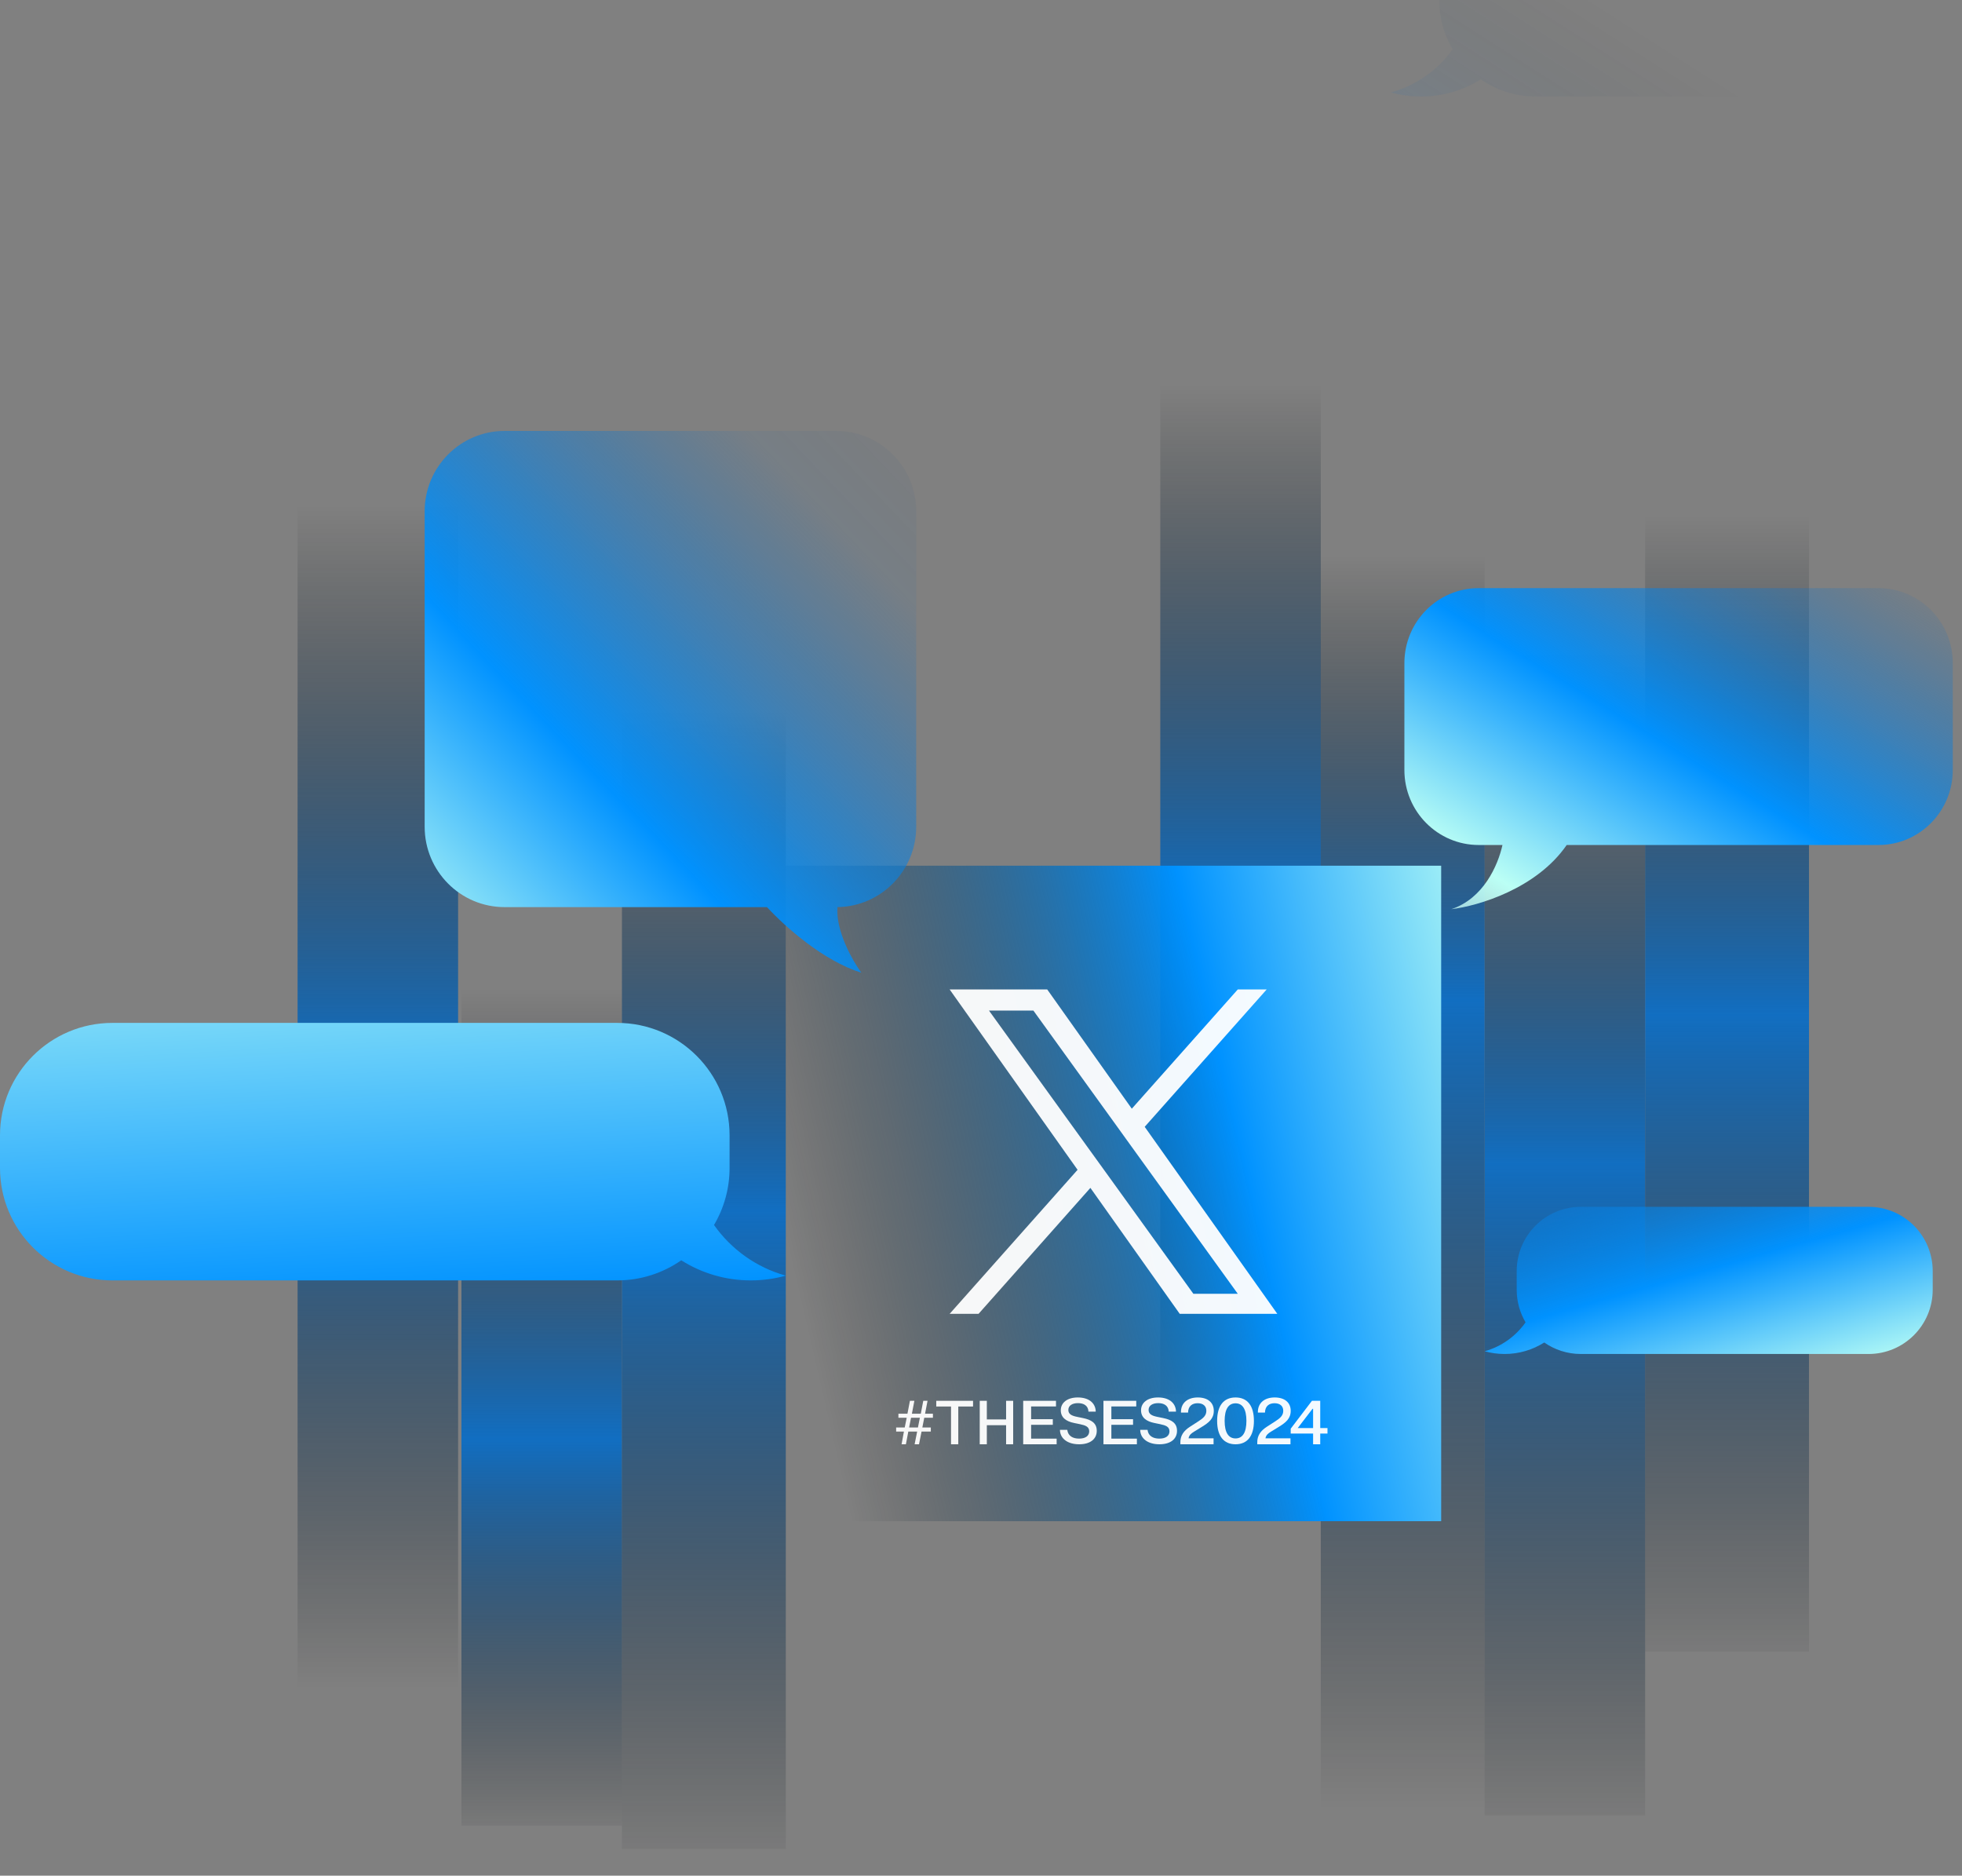 <svg width="453" height="433" viewBox="0 0 453 433" fill="none" xmlns="http://www.w3.org/2000/svg">
<rect x="0" y="0" width="453" height="433" fill="#808080" stroke="none"/>
<path d="M379.842 419.103L342.784 419.103L342.784 22.277L379.842 22.277L379.842 419.103Z" fill="url(#paint0_linear_39_25236)"></path>
<path d="M417.672 381.274L379.842 381.274L379.842 -14.781L417.672 -14.781L417.672 381.274Z" fill="url(#paint1_linear_39_25236)"></path>
<path d="M143.599 421.419L106.541 421.419L106.541 129.59L143.599 129.59L143.599 421.419Z" fill="url(#paint2_linear_39_25236)"></path>
<path d="M304.955 321.827L267.897 321.827L267.897 -75L304.955 -75L304.955 321.827Z" fill="url(#paint3_linear_39_25236)"></path>
<path d="M181.429 426.824L143.599 426.824L143.599 29.997L181.429 29.997L181.429 426.824Z" fill="url(#paint4_linear_39_25236)"></path>
<path d="M342.784 433L304.954 433L304.954 60.106L342.784 60.106L342.784 433Z" fill="url(#paint5_linear_39_25236)"></path>
<path d="M105.769 409.067L68.711 409.067L68.711 -56.471L105.769 -56.471L105.769 409.067Z" fill="url(#paint6_linear_39_25236)"></path>
<path d="M181.429 199.845H332.748V351.164H181.429V199.845Z" fill="url(#paint7_linear_39_25236)"></path>
<path d="M264.295 260.123L292.464 228.41H285.789L261.319 255.941L241.789 228.41H219.258L248.798 270.045L219.258 303.298H225.933L251.758 274.218L272.387 303.298H294.918L264.295 260.123ZM255.15 270.41L252.153 266.262L228.339 233.284H238.593L257.816 259.908L260.801 264.056L285.786 298.662H275.533L255.15 270.41Z" fill="white" fill-opacity="0.95"></path>
<path d="M303.177 330.933H298.006V329.811L302.912 323.371H304.824V329.658H306.499V330.933H304.824V333.407H303.177V330.933ZM303.038 325.218L299.632 329.658H303.177V325.218H303.038Z" fill="white" fill-opacity="0.95"></path>
<path d="M292.066 326.093H290.427V325.872C290.479 323.781 292.036 322.599 294.313 322.599C296.59 322.599 298.006 323.751 298.006 325.68C298.006 327.504 296.864 328.406 295.181 329.433L293.46 330.489C292.778 330.91 292.318 331.272 292.177 332.026H297.954V333.407H290.294L290.286 333.016C290.264 331.45 291.02 330.312 292.503 329.359L294.476 328.088C295.603 327.357 296.286 326.751 296.286 325.672C296.286 324.601 295.551 323.929 294.276 323.929C293.008 323.929 292.096 324.601 292.066 326.093Z" fill="white" fill-opacity="0.95"></path>
<path d="M281.021 328.003C281.021 324.495 282.538 322.599 285.271 322.599C287.997 322.599 289.514 324.495 289.514 328.003C289.514 331.511 287.997 333.407 285.271 333.407C282.538 333.407 281.021 331.511 281.021 328.003ZM282.753 328.003C282.753 330.705 283.647 332.056 285.271 332.056C286.888 332.056 287.782 330.705 287.782 328.003C287.782 325.301 286.888 323.95 285.271 323.95C283.647 323.95 282.753 325.301 282.753 328.003Z" fill="white" fill-opacity="0.95"></path>
<path d="M274.309 326.093H272.67V325.872C272.722 323.781 274.279 322.599 276.556 322.599C278.833 322.599 280.249 323.751 280.249 325.68C280.249 327.504 279.107 328.406 277.424 329.433L275.703 330.489C275.021 330.91 274.561 331.272 274.42 332.026H280.197V333.407H272.537L272.529 333.016C272.507 331.45 273.263 330.312 274.747 329.359L276.719 328.088C277.846 327.357 278.529 326.751 278.529 325.672C278.529 324.601 277.795 323.929 276.519 323.929C275.251 323.929 274.339 324.601 274.309 326.093Z" fill="white" fill-opacity="0.95"></path>
<path d="M263.451 325.552C263.451 323.879 264.857 322.599 267.382 322.599C269.899 322.599 271.37 323.843 271.513 325.654V325.872H269.842C269.777 324.468 268.737 323.908 267.41 323.908C266.076 323.908 265.194 324.49 265.194 325.479C265.194 326.461 265.99 326.832 267.224 327.079L268.572 327.356C270.48 327.741 271.757 328.49 271.757 330.301C271.757 332.134 270.33 333.407 267.69 333.407C265.058 333.407 263.401 332.134 263.265 330.287V330.069H264.95C265.115 331.494 266.241 332.098 267.676 332.098C269.11 332.098 270.014 331.494 270.014 330.418C270.014 329.356 269.161 329.036 267.869 328.767L266.521 328.49C264.67 328.119 263.451 327.225 263.451 325.552Z" fill="white" fill-opacity="0.95"></path>
<path d="M254.772 333.407V323.371H262.345V324.674H256.599V327.615H261.608V328.912H256.599V332.104H262.492V333.407H254.772Z" fill="white" fill-opacity="0.95"></path>
<path d="M244.922 325.552C244.922 323.879 246.328 322.599 248.853 322.599C251.371 322.599 252.841 323.843 252.984 325.654V325.872H251.313C251.249 324.468 250.209 323.908 248.882 323.908C247.548 323.908 246.665 324.49 246.665 325.479C246.665 326.461 247.461 326.832 248.695 327.079L250.044 327.356C251.952 327.741 253.228 328.49 253.228 330.301C253.228 332.134 251.801 333.407 249.161 333.407C246.529 333.407 244.872 332.134 244.736 330.287V330.069H246.421C246.586 331.494 247.712 332.098 249.147 332.098C250.582 332.098 251.485 331.494 251.485 330.418C251.485 329.356 250.632 329.036 249.341 328.767L247.992 328.49C246.142 328.119 244.922 327.225 244.922 325.552Z" fill="white" fill-opacity="0.95"></path>
<path d="M236.243 333.407V323.371H243.816V324.674H238.07V327.615H243.08V328.912H238.07V332.104H243.964V333.407H236.243Z" fill="white" fill-opacity="0.95"></path>
<path d="M226.207 333.407V323.371H227.846V327.671H232.295V323.371H233.927V333.407H232.295V329.002H227.846V333.407H226.207Z" fill="white" fill-opacity="0.95"></path>
<path d="M216.17 324.688V323.371H224.663V324.688H221.255V333.407H219.578V324.688H216.17Z" fill="white" fill-opacity="0.95"></path>
<path d="M213.4 327.279L212.957 329.528H214.913V330.469H212.772L212.187 333.407H211.173L211.759 330.469H209.718L209.161 333.407H208.162L208.704 330.469H206.906V329.528H208.89L209.346 327.279H207.434V326.351H209.518L210.089 323.371H211.116L210.545 326.351H212.601L213.172 323.371H214.156L213.585 326.351H215.398V327.279H213.4ZM209.903 329.528H211.944L212.387 327.279H210.346L209.903 329.528Z" fill="white" fill-opacity="0.95"></path>
<path d="M164.857 282.787C167.136 278.927 168.449 274.427 168.449 269.621V262.087C168.449 247.751 156.825 236.131 142.484 236.131L25.965 236.131C11.624 236.131 0 247.751 0 262.087V269.621C0 283.958 11.624 295.578 25.965 295.578L142.484 295.577C147.989 295.577 153.092 293.859 157.293 290.936C161.945 293.877 167.454 295.577 173.366 295.577C176.158 295.577 178.862 295.189 181.429 294.478C174.638 292.596 168.815 288.396 164.857 282.787Z" fill="url(#paint8_linear_39_25236)"></path>
<path d="M321.167 21.339C323.372 21.945 325.689 22.277 328.091 22.277C333.167 22.277 337.897 20.826 341.892 18.317C345.499 20.811 349.881 22.277 354.608 22.277H430.119C442.433 22.277 452.414 12.366 452.414 0.138V-12.715C452.414 -24.943 442.433 -34.854 430.119 -34.854H354.608C342.294 -34.854 332.313 -24.943 332.313 -12.715V0.138C332.313 4.236 333.44 8.075 335.397 11.367C331.998 16.151 326.998 19.734 321.167 21.339Z" fill="url(#paint9_linear_39_25236)"></path>
<path d="M352.234 305.254C350.934 303.048 350.186 300.476 350.186 297.73V293.425C350.186 285.233 356.814 278.593 364.991 278.593L431.432 278.593C439.609 278.593 446.237 285.233 446.237 293.425V297.73C446.237 305.922 439.609 312.562 431.432 312.562L364.991 312.562C361.852 312.562 358.943 311.581 356.547 309.91C353.894 311.591 350.753 312.562 347.382 312.562C345.79 312.562 344.248 312.34 342.784 311.934C346.656 310.859 349.977 308.459 352.234 305.254Z" fill="url(#paint10_linear_39_25236)"></path>
<path fill-rule="evenodd" clip-rule="evenodd" d="M116.505 99.48C106.312 99.48 98.049 107.786 98.049 118.031V190.855C98.049 201.1 106.312 209.406 116.505 209.406H177.082C181.344 214.004 190.043 221.769 198.871 224.55C196.743 221.622 192.934 214.82 193.36 209.404C203.425 209.254 211.538 201.007 211.538 190.855V118.031C211.538 107.786 203.275 99.48 193.082 99.48H116.505Z" fill="url(#paint11_linear_39_25236)"></path>
<path fill-rule="evenodd" clip-rule="evenodd" d="M341.421 135.766C331.941 135.766 324.255 143.517 324.255 153.079V177.752C324.255 187.314 331.941 195.065 341.421 195.065H346.901C345.846 199.808 342.495 207.437 335.088 209.881C341.256 209.153 354.753 205.176 361.732 195.065H433.704C443.184 195.065 450.869 187.314 450.869 177.752V153.079C450.869 143.517 443.184 135.766 433.704 135.766H341.421Z" fill="url(#paint12_linear_39_25236)"></path>
<defs>
<linearGradient id="paint0_linear_39_25236" x1="361.313" y1="426.496" x2="361.313" y2="151.104" gradientUnits="userSpaceOnUse">
<stop stop-opacity="0"></stop>
<stop offset="0.573" stop-color="#116EC1"></stop>
<stop offset="1" stop-opacity="0"></stop>
</linearGradient>
<linearGradient id="paint1_linear_39_25236" x1="398.757" y1="388.652" x2="398.757" y2="119.225" gradientUnits="userSpaceOnUse">
<stop stop-opacity="0"></stop>
<stop offset="0.573" stop-color="#116EC1"></stop>
<stop offset="1" stop-opacity="0"></stop>
</linearGradient>
<linearGradient id="paint2_linear_39_25236" x1="125.07" y1="426.856" x2="125.07" y2="228.331" gradientUnits="userSpaceOnUse">
<stop stop-opacity="0"></stop>
<stop offset="0.477" stop-color="#116EC1"></stop>
<stop offset="1" stop-opacity="0"></stop>
</linearGradient>
<linearGradient id="paint3_linear_39_25236" x1="286.426" y1="329.219" x2="286.426" y2="88.882" gradientUnits="userSpaceOnUse">
<stop stop-opacity="0"></stop>
<stop offset="0.494" stop-color="#116EC1"></stop>
<stop offset="1" stop-opacity="0"></stop>
</linearGradient>
<linearGradient id="paint4_linear_39_25236" x1="162.514" y1="434.216" x2="162.514" y2="164.264" gradientUnits="userSpaceOnUse">
<stop stop-opacity="0"></stop>
<stop offset="0.573" stop-color="#116EC1"></stop>
<stop offset="1" stop-opacity="0"></stop>
</linearGradient>
<linearGradient id="paint5_linear_39_25236" x1="323.869" y1="417.525" x2="323.869" y2="128.518" gradientUnits="userSpaceOnUse">
<stop stop-opacity="0"></stop>
<stop offset="0.646" stop-color="#116EC1"></stop>
<stop offset="1" stop-opacity="0"></stop>
</linearGradient>
<linearGradient id="paint6_linear_39_25236" x1="87.24" y1="389.748" x2="87.24" y2="116.78" gradientUnits="userSpaceOnUse">
<stop stop-opacity="0"></stop>
<stop offset="0.527" stop-color="#116EC1"></stop>
<stop offset="1" stop-opacity="0"></stop>
</linearGradient>
<linearGradient id="paint7_linear_39_25236" x1="436.717" y1="251.224" x2="186.829" y2="308.89" gradientUnits="userSpaceOnUse">
<stop stop-color="#023F68"></stop>
<stop offset="0.167" stop-color="#116EC1"></stop>
<stop offset="0.3" stop-color="#BBFFF5"></stop>
<stop offset="0.583" stop-color="#0092FF"></stop>
<stop offset="1" stop-color="#080A0C" stop-opacity="0"></stop>
</linearGradient>
<linearGradient id="paint8_linear_39_25236" x1="150.636" y1="379.184" x2="137.163" y2="141.512" gradientUnits="userSpaceOnUse">
<stop stop-opacity="0"></stop>
<stop offset="0.204" stop-color="#116EC1" stop-opacity="0.08"></stop>
<stop offset="0.342" stop-color="#0092FF"></stop>
<stop offset="0.793" stop-color="#BBFFF5"></stop>
<stop offset="1" stop-color="white" stop-opacity="0"></stop>
</linearGradient>
<linearGradient id="paint9_linear_39_25236" x1="575.496" y1="132.501" x2="447.149" y2="333.222" gradientUnits="userSpaceOnUse">
<stop stop-opacity="0"></stop>
<stop offset="0.172" stop-color="#116EC1" stop-opacity="0.08"></stop>
<stop offset="0.497" stop-color="#0092FF"></stop>
<stop offset="0.748" stop-color="#BBFFF5"></stop>
<stop offset="1" stop-color="white" stop-opacity="0"></stop>
</linearGradient>
<linearGradient id="paint10_linear_39_25236" x1="318.083" y1="234.697" x2="356.272" y2="367.902" gradientUnits="userSpaceOnUse">
<stop stop-opacity="0"></stop>
<stop offset="0.236" stop-color="#116EC1" stop-opacity="0.08"></stop>
<stop offset="0.557" stop-color="#0092FF"></stop>
<stop offset="0.793" stop-color="#BBFFF5"></stop>
<stop offset="1" stop-color="white" stop-opacity="0"></stop>
</linearGradient>
<linearGradient id="paint11_linear_39_25236" x1="233.796" y1="77.771" x2="52.688" y2="250.562" gradientUnits="userSpaceOnUse">
<stop stop-opacity="0"></stop>
<stop offset="0.236" stop-color="#116EC1" stop-opacity="0.08"></stop>
<stop offset="0.557" stop-color="#0092FF"></stop>
<stop offset="0.793" stop-color="#BBFFF5"></stop>
<stop offset="1" stop-color="white" stop-opacity="0"></stop>
</linearGradient>
<linearGradient id="paint12_linear_39_25236" x1="490.931" y1="129.187" x2="393.514" y2="287.144" gradientUnits="userSpaceOnUse">
<stop stop-opacity="0"></stop>
<stop offset="0.172" stop-color="#116EC1" stop-opacity="0.08"></stop>
<stop offset="0.497" stop-color="#0092FF"></stop>
<stop offset="0.748" stop-color="#BBFFF5"></stop>
<stop offset="1" stop-color="white" stop-opacity="0"></stop>
</linearGradient>
</defs>
</svg>
